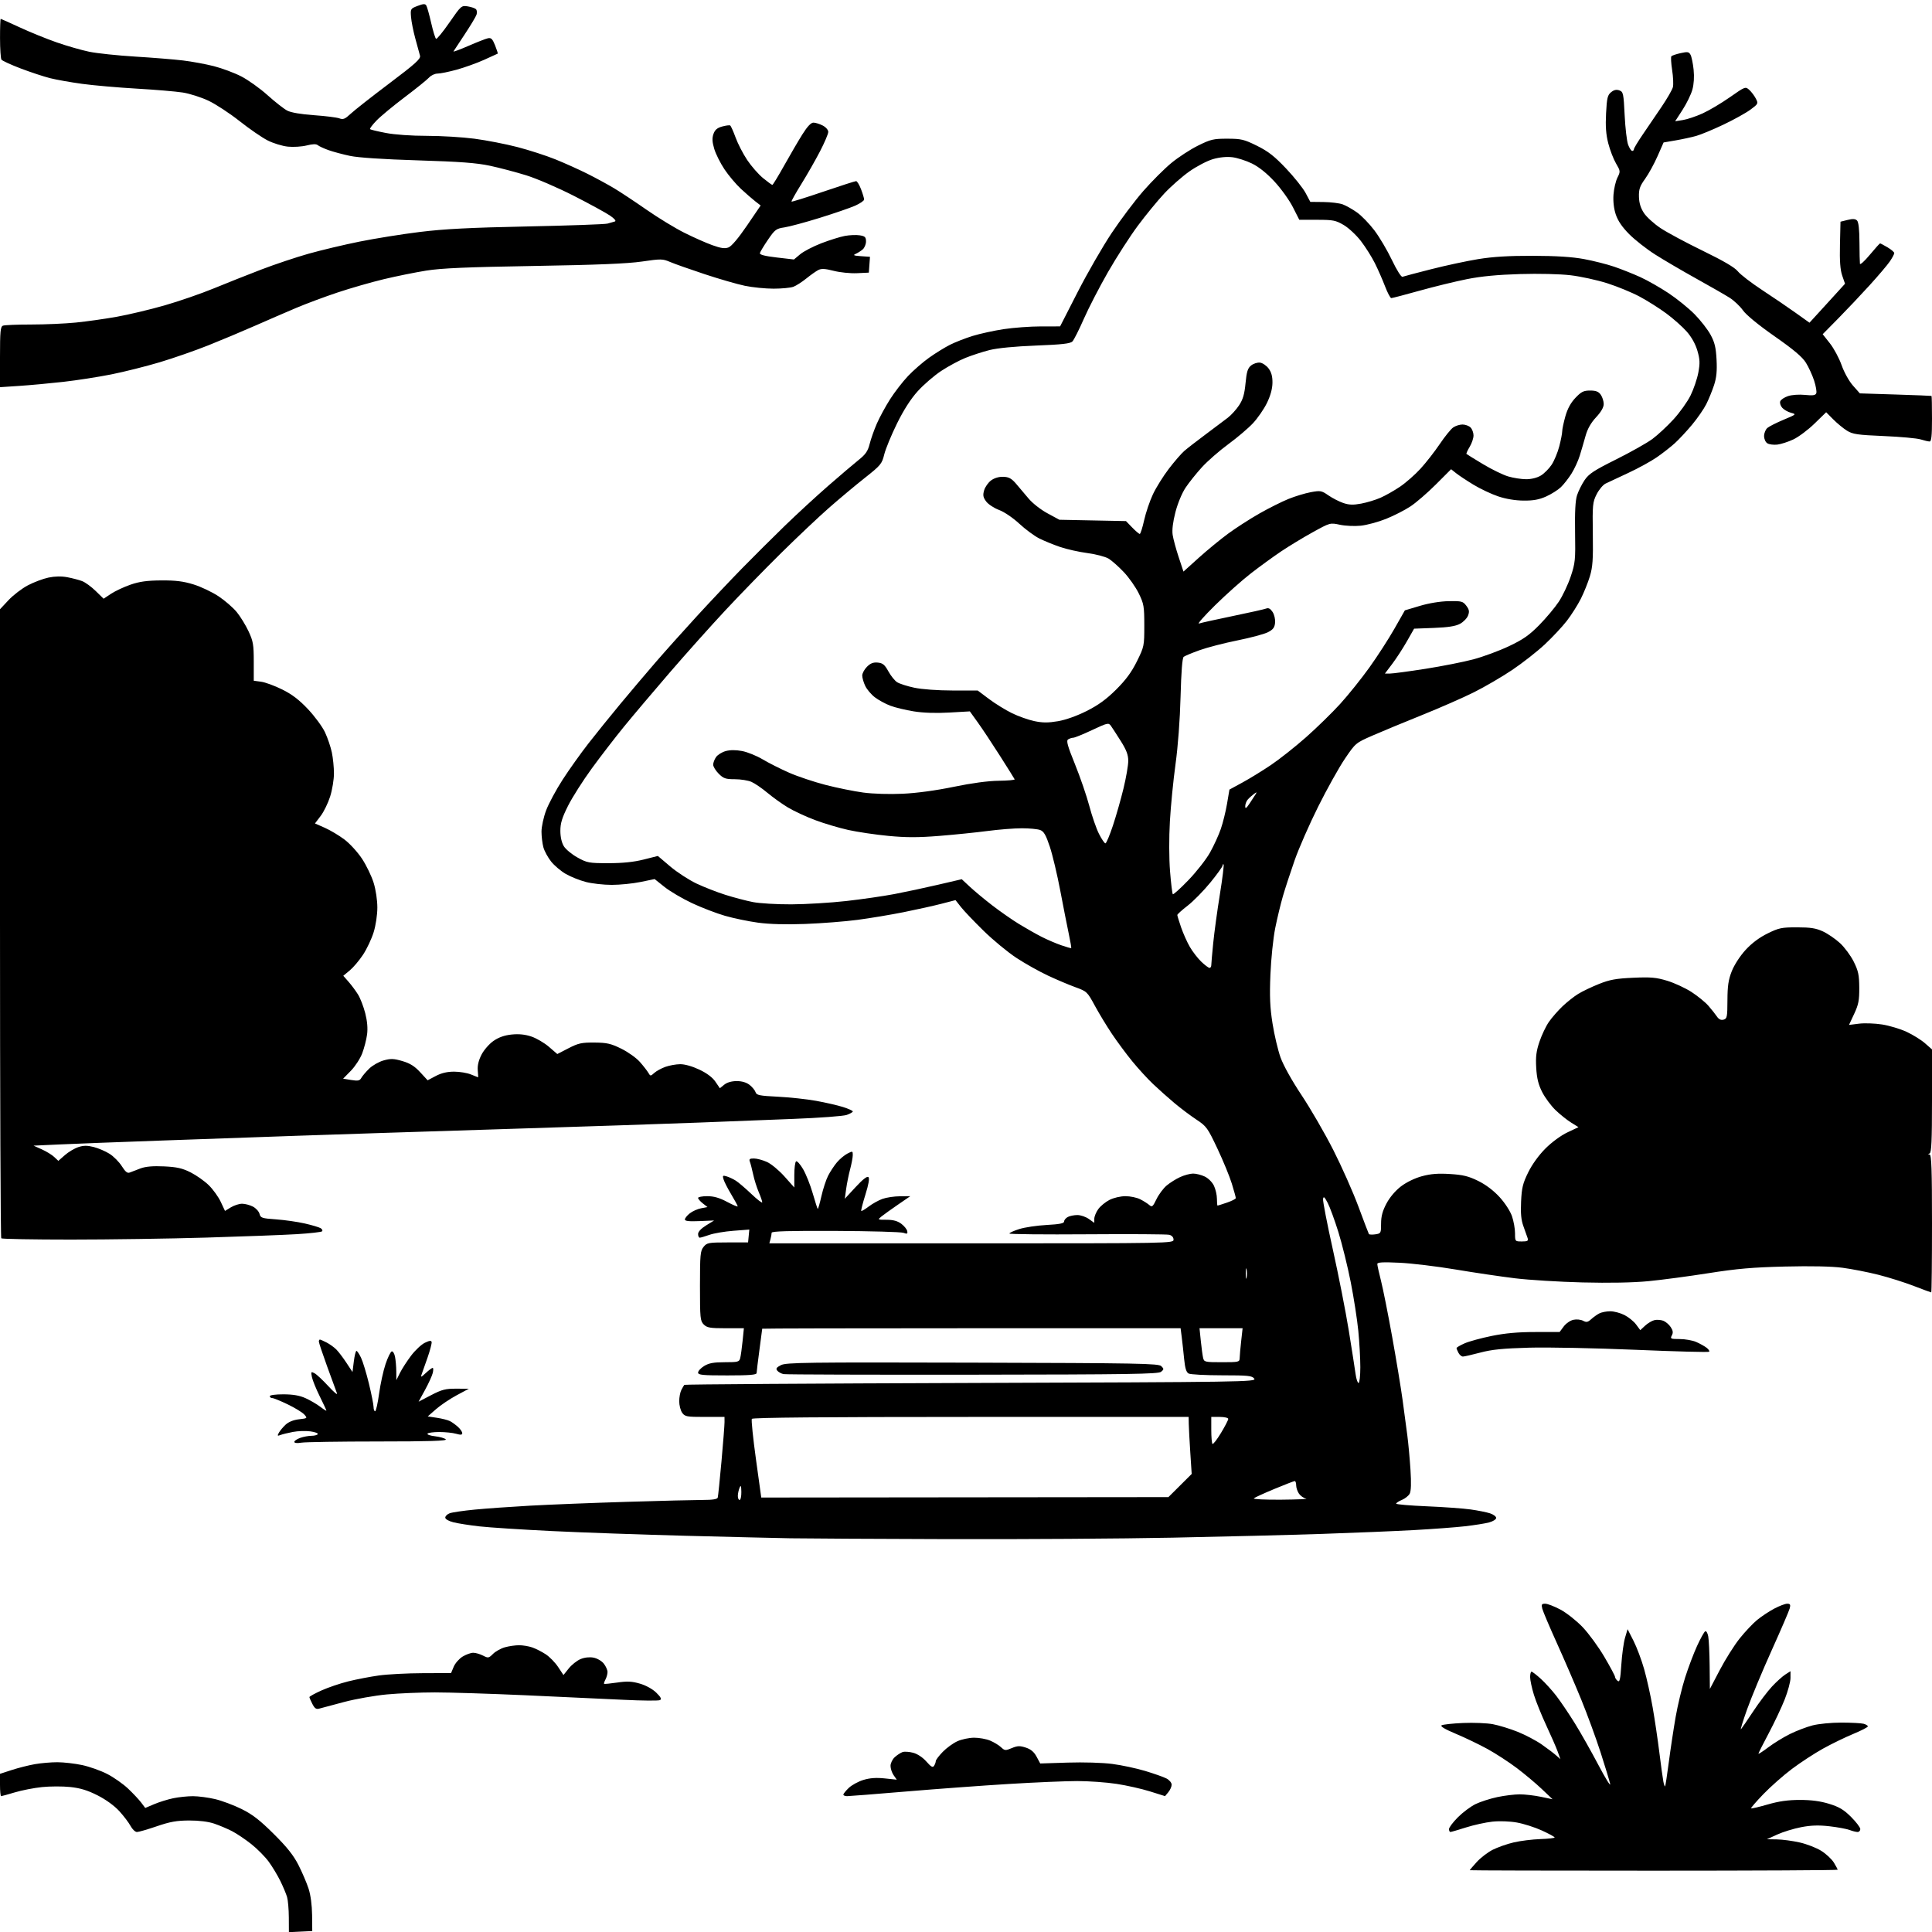 <svg version="1.1" xmlns="http://www.w3.org/2000/svg" xmlns:xlink="http://www.w3.org/1999/xlink" width="1024" height="1024" viewBox="0 0 1024 1024"><path stroke="none" fill="black" fill-rule="evenodd" d="M159.311,1023.796L153.123,1024.092L153.085,1016.296C153.065,1012.008 152.643,1007.124 152.149,1005.442C151.654,1003.76 150.046,999.935 148.575,996.942C147.104,993.949 144.348,989.37 142.452,986.766C140.556,984.163 136.416,979.973 133.252,977.455C130.088,974.938 125.475,971.833 123.0,970.557C120.525,969.28 116.261,967.478 113.524,966.553C110.396,965.495 105.464,964.882 100.242,964.901C93.655,964.926 90.105,965.56 83.099,967.966C78.239,969.635 73.508,971.0 72.585,971.0C71.662,971.0 70.14,969.564 69.203,967.808C68.267,966.053 65.58,962.511 63.233,959.937C60.645,957.098 56.122,953.815 51.733,951.591C46.431,948.903 42.564,947.718 37.247,947.153C33.258,946.729 26.508,946.746 22.247,947.191C17.986,947.637 11.505,948.901 7.845,950C4.184,951.1 0.922,952.0 0.595,952.0C0.268,952.0 -6.394884621840901e-15,949.337 -1.4210854715202004e-14,946.082L-2.842170943040401e-14,940.163L6.25,938.133C9.687,937.016 15.17,935.629 18.434,935.051C21.697,934.473 27.097,934.008 30.434,934.017C33.77,934.027 39.65,934.702 43.5,935.517C47.35,936.332 53.329,938.45 56.787,940.223C60.245,941.996 65.225,945.484 67.855,947.974C70.484,950.463 73.615,953.794 74.811,955.376L76.986,958.252L81.743,956.236C84.359,955.127 88.885,953.72 91.799,953.11C94.714,952.499 99.439,952.007 102.299,952.015C105.16,952.023 110.425,952.719 114.0,953.561C117.575,954.403 123.875,956.759 128.0,958.796C133.776,961.649 137.698,964.684 145.064,972.0C152.107,978.997 155.566,983.344 158.19,988.5C160.15,992.35 162.559,997.975 163.544,1001.0C164.646,1004.389 165.365,1009.762 165.417,1015.0L165.5,1023.5L159.311,1023.796zM876.5,991.5C822.875,991.5 779.0,991.389 779.0,991.253C779.0,991.117 780.659,989.17 782.687,986.925C784.714,984.681 788.535,981.749 791.178,980.41C793.82,979.071 798.857,977.309 802.371,976.494C805.885,975.679 812.184,974.897 816.37,974.756C820.556,974.615 823.985,974.229 823.99,973.898C823.996,973.567 820.962,971.909 817.25,970.213C813.538,968.518 807.575,966.611 804.0,965.976C800.203,965.301 794.797,965.107 791.0,965.51C787.425,965.889 781.125,967.273 777.0,968.586C772.875,969.9 769.163,970.98 768.75,970.987C768.337,970.994 768.0,970.304 768.0,969.452C768.0,968.601 770.138,965.769 772.75,963.16C775.362,960.55 779.577,957.41 782.115,956.183C784.654,954.956 789.829,953.295 793.615,952.493C797.402,951.691 802.75,951.036 805.5,951.038C808.25,951.04 813.287,951.626 816.692,952.339L822.885,953.637L817.192,948.225C814.062,945.248 808.074,940.228 803.886,937.071C799.698,933.913 792.723,929.381 788.386,926.999C784.049,924.617 776.515,920.999 771.645,918.959C765.86,916.535 763.236,914.972 764.078,914.452C764.786,914.014 769.896,913.459 775.433,913.219C780.97,912.979 788.086,913.266 791.247,913.857C794.409,914.448 800.326,916.265 804.397,917.895C808.468,919.525 814.207,922.546 817.15,924.608C820.092,926.67 823.524,929.266 824.776,930.377L827.051,932.397L825.635,928.448C824.855,926.277 822.146,920.061 819.614,914.635C817.081,909.21 814.107,901.85 813.005,898.28C811.902,894.71 811.0,890.487 811.0,888.895C811.0,887.303 811.337,886.007 811.75,886.016C812.163,886.024 814.356,887.712 816.625,889.766C818.894,891.82 822.596,895.89 824.852,898.811C827.108,901.731 831.519,908.256 834.655,913.311C837.791,918.365 843.437,928.35 847.202,935.5C850.968,942.65 853.76,947.15 853.407,945.5C853.054,943.85 850.775,936.332 848.342,928.793C845.909,921.255 841.292,908.655 838.082,900.793C834.873,892.932 829.064,879.469 825.174,870.877C821.284,862.284 817.805,854.071 817.442,852.627C816.879,850.382 817.106,850.0 819.002,850.0C820.222,850.0 823.848,851.401 827.059,853.112C830.271,854.824 835.545,858.987 838.779,862.362C842.013,865.738 847.211,872.843 850.33,878.151C853.448,883.459 856.0,888.241 856.0,888.778C856.0,889.316 856.607,890.259 857.35,890.875C858.461,891.798 858.813,890.272 859.34,882.248C859.692,876.887 860.58,870.475 861.314,868.0L862.649,863.5L865.764,869.602C867.477,872.958 870.019,879.708 871.412,884.602C872.805,889.496 874.849,898.675 875.954,905.0C877.059,911.325 878.659,922.125 879.511,929.0C880.363,935.875 881.315,942.77 881.625,944.322C881.936,945.873 882.344,946.989 882.532,946.801C882.72,946.613 883.607,940.846 884.502,933.986C885.397,927.126 887.018,916.399 888.103,910.15C889.188,903.901 891.457,894.448 893.145,889.144C894.833,883.84 897.683,876.3 899.478,872.389C901.273,868.478 903.2,864.994 903.761,864.648C904.341,864.289 905.049,865.448 905.403,867.333C905.745,869.156 906.079,876.168 906.145,882.914L906.265,895.181L911.551,885.084C914.458,879.531 919.166,872.061 922.013,868.484C924.86,864.906 929.059,860.452 931.344,858.586C933.63,856.719 937.705,854.024 940.399,852.596C943.093,851.168 946.18,850.0 947.257,850.0C948.823,850.0 949.096,850.479 948.618,852.385C948.289,853.697 943.986,863.71 939.056,874.635C934.126,885.561 928.247,899.675 925.99,906.0C923.734,912.325 922.286,917.05 922.773,916.5C923.259,915.95 926.186,911.675 929.277,907.0C932.367,902.325 936.832,896.426 939.198,893.89C941.564,891.355 944.737,888.491 946.25,887.525L949.0,885.77L949.0,889.359C949.0,891.333 947.619,896.447 945.932,900.724C944.244,905.001 940.419,913.097 937.432,918.715C934.444,924.333 932.0,929.185 932.0,929.497C932.0,929.809 934.362,928.282 937.25,926.104C940.138,923.925 945.284,920.762 948.686,919.075C952.088,917.388 957.47,915.331 960.646,914.504C963.861,913.667 970.648,913.006 975.96,913.014C981.207,913.021 986.513,913.299 987.75,913.63C988.987,913.962 990.0,914.589 990.0,915.023C990.0,915.458 986.513,917.257 982.25,919.022C977.987,920.786 970.785,924.29 966.244,926.807C961.703,929.325 954.278,934.175 949.744,937.585C945.21,940.995 938.404,947.001 934.62,950.93C930.837,954.859 927.914,958.247 928.125,958.458C928.336,958.669 932.27,957.753 936.868,956.421C942.886,954.678 947.686,954.0 954.008,954.0C960.076,954.0 964.87,954.643 969.522,956.079C974.825,957.717 977.289,959.193 981.127,963.032C983.807,965.712 986.0,968.601 986.0,969.452C986.0,970.304 985.354,971.0 984.565,971.0C983.776,971.0 981.863,970.518 980.315,969.929C978.767,969.339 973.973,968.455 969.662,967.962C963.921,967.307 959.907,967.435 954.662,968.44C950.723,969.196 945.025,970.944 942.0,972.325L936.5,974.836L941.803,974.918C944.719,974.963 950.183,975.7 953.944,976.556C957.706,977.411 962.858,979.427 965.394,981.035C967.93,982.643 970.902,985.43 971.998,987.229C973.095,989.028 973.994,990.725 973.996,991.0C973.998,991.275 930.125,991.5 876.5,991.5zM448.97,952.0C447.887,952.0 447.0,951.634 447.0,951.187C447.0,950.74 448.289,949.139 449.864,947.63C451.44,946.121 454.927,944.218 457.614,943.402C461.046,942.36 464.404,942.119 468.9,942.592L475.299,943.265L473.65,940.91C472.742,939.615 472.0,937.384 472.0,935.952C472.0,934.519 473.012,932.438 474.25,931.323C475.488,930.209 477.336,929.002 478.357,928.639C479.378,928.277 481.925,928.441 484.016,929.004C486.286,929.615 489.103,931.492 491.008,933.662C493.514,936.516 494.389,936.996 495.084,935.898C495.571,935.129 495.976,934.007 495.985,933.403C495.993,932.8 497.651,930.607 499.669,928.529C501.687,926.451 505.175,923.917 507.419,922.897C509.664,921.878 513.652,921.034 516.282,921.022C518.912,921.01 522.731,921.696 524.768,922.548C526.806,923.399 529.417,924.982 530.57,926.066C532.528,927.905 532.909,927.936 536.281,926.527C539.293,925.269 540.528,925.225 543.697,926.263C546.387,927.144 548.063,928.558 549.422,931.094L551.344,934.68L565.922,934.213C574.274,933.945 584.344,934.245 589.5,934.917C594.45,935.561 602.325,937.241 607.0,938.65C611.675,940.059 616.737,941.851 618.25,942.632C619.763,943.413 621.0,944.89 621.0,945.915C621.0,946.94 620.212,948.725 619.25,949.883L617.5,951.987L609.5,949.475C605.1,948.093 597.115,946.296 591.757,945.481C586.398,944.667 577.034,944.0 570.949,944.0C564.864,944.0 548.549,944.692 534.693,945.537C520.837,946.382 496.324,948.182 480.22,949.537C464.116,950.892 450.054,952.0 448.97,952.0zM169.326,905.57C167.603,906.064 166.824,905.561 165.576,903.146C164.709,901.471 164.0,899.824 164.0,899.487C164.0,899.15 166.854,897.58 170.342,895.999C173.831,894.417 180.243,892.24 184.592,891.16C188.942,890.08 196.246,888.673 200.824,888.033C205.402,887.393 215.881,886.846 224.109,886.818L239.07,886.767L240.475,883.406C241.248,881.557 243.369,879.136 245.19,878.026C247.01,876.916 249.535,876.006 250.8,876.004C252.064,876.002 254.406,876.676 256.003,877.501C258.741,878.917 259.044,878.865 261.325,876.584C262.656,875.253 265.49,873.68 267.622,873.088C269.755,872.496 273.12,872.009 275.101,872.006C277.081,872.003 280.231,872.527 282.101,873.17C283.97,873.814 287.183,875.445 289.239,876.796C291.295,878.146 294.254,881.178 295.813,883.532L298.649,887.813L301.45,884.303C302.99,882.373 305.793,880.149 307.678,879.361C309.809,878.471 312.416,878.175 314.57,878.579C316.516,878.944 318.904,880.334 320.018,881.749C321.108,883.136 322.0,885.139 322.0,886.201C322,887.263 321.514,889.04 320.919,890.151C320.324,891.262 319.987,892.303 320.169,892.465C320.351,892.627 323.497,892.319 327.159,891.782C332.456,891.005 334.917,891.125 339.18,892.364C342.367,893.29 345.875,895.226 347.83,897.138C350.256,899.51 350.775,900.546 349.808,901.088C349.086,901.491 340.397,901.42 330.498,900.929C320.599,900.438 297.2,899.354 278.5,898.52C259.8,897.687 238.2,897.005 230.5,897.006C222.8,897.006 211.329,897.491 205.008,898.083C198.687,898.675 188.562,900.462 182.508,902.053C176.454,903.644 170.522,905.227 169.326,905.57zM502.5,815.77C464.0,815.656 426.425,815.456 419.0,815.325C411.575,815.194 386.6,814.596 363.5,813.997C340.4,813.397 308.45,812.271 292.5,811.493C276.55,810.715 259.259,809.598 254.076,809.01C248.892,808.422 242.705,807.451 240.326,806.852C237.792,806.214 236,805.18 236,804.357C236,803.583 237.049,802.552 238.332,802.064C239.615,801.576 245.577,800.702 251.582,800.121C257.587,799.539 270.825,798.6 281.0,798.033C291.175,797.467 314.289,796.552 332.364,796.001C350.439,795.451 368.565,795.0 372.645,795.0C377.721,795.0 380.176,794.605 380.422,793.75C380.619,793.062 381.512,784.4 382.405,774.5C383.299,764.6 384.023,755.263 384.015,753.75L384.0,751.0L373.557,751.0C363.899,751.0 362.996,750.833 361.557,748.777C360.701,747.555 360.0,744.826 360.0,742.712C360.0,740.598 360.511,737.886 361.135,736.684C361.76,735.483 362.472,734.275 362.719,734.0C362.965,733.725 431.323,733.275 514.626,733.0C659.421,732.522 666.029,732.422 664.789,730.726C663.642,729.157 661.655,728.951 647.615,728.941C638.883,728.935 630.961,728.514 630.011,728.006C628.757,727.335 628.102,725.225 627.616,720.291C627.248,716.556 626.676,711.362 626.345,708.75L625.742,704.0L514.871,704.0C453.892,704.0 403.996,704.112 403.992,704.25C403.987,704.388 403.321,709.45 402.511,715.5C401.702,721.55 401.03,727.062 401.02,727.75C401.005,728.695 397.223,729.0 385.5,729.0C372.322,729.0 370.0,728.773 370.0,727.485C370.0,726.652 371.462,725.079 373.25,723.989C375.739,722.471 378.289,722.007 384.142,722.004C391.232,722 391.824,721.838 392.343,719.75C392.651,718.513 393.212,714.462 393.589,710.75L394.276,704.0L384.638,704.0C376.333,704.0 374.723,703.723 373.0,702.0C371.145,700.145 371.0,698.667 371.0,681.611C371.0,665.023 371.186,662.991 372.903,660.871C374.689,658.666 375.48,658.52 385.653,658.51L396.5,658.5L396.825,655.097L397.15,651.693L388.714,652.342C384.075,652.698 378.36,653.667 376.014,654.495C373.668,655.323 371.355,656.0 370.874,656.0C370.393,656.0 370.0,655.126 370.0,654.057C370.0,652.848 371.606,651.124 374.25,649.496L378.5,646.879L370.75,647.209C365.216,647.444 363.0,647.197 363.0,646.342C363.0,645.684 364.171,644.224 365.601,643.099C367.032,641.973 369.73,640.766 371.596,640.416L374.989,639.779L372.495,637.817C371.123,636.738 370.0,635.438 370.0,634.927C370.0,634.417 372.187,634.0 374.859,634.0C378.346,634.0 381.312,634.85 385.359,637.01C388.462,638.666 391.0,639.737 391.0,639.391C391.0,639.045 389.478,636.228 387.617,633.131C385.756,630.034 383.912,626.443 383.518,625.151C382.876,623.044 383.044,622.875 385.151,623.505C386.443,623.892 388.625,624.917 390.0,625.783C391.375,626.649 395.087,629.82 398.25,632.831C401.413,635.841 404.0,637.823 404.0,637.235C404.0,636.647 403.159,634.203 402.13,631.804C401.102,629.405 399.781,625.204 399.194,622.469C398.607,619.733 397.826,616.709 397.457,615.748C396.914,614.333 397.33,614.004 399.643,614.022C401.214,614.034 404.32,614.871 406.544,615.881C408.769,616.891 412.931,620.346 415.794,623.559L421.0,629.399L421.0,622.759C421.0,619.106 421.425,615.856 421.944,615.535C422.463,615.214 424.129,617.071 425.647,619.661C427.166,622.252 429.451,627.973 430.726,632.374C432,636.776 433.205,640.538 433.403,640.736C433.6,640.933 434.475,637.935 435.347,634.073C436.219,630.212 437.826,625.3 438.919,623.159C440.011,621.019 442.105,617.841 443.571,616.098C445.038,614.354 447.535,612.258 449.119,611.438C451.887,610.007 452,610.038 451.988,612.224C451.982,613.476 451.35,616.851 450.586,619.724C449.821,622.597 448.872,627.293 448.478,630.16L447.761,635.372L453.533,629.138C457.332,625.034 459.642,623.242 460.292,623.892C460.942,624.542 460.395,627.707 458.69,633.156C457.265,637.709 456.273,641.606 456.484,641.818C456.696,642.029 458.472,640.979 460.432,639.484C462.392,637.989 465.684,636.163 467.748,635.427C469.812,634.69 473.97,634.068 476.989,634.044L482.479,634.0L475.989,638.451C472.42,640.899 468.494,643.712 467.264,644.701C465.038,646.492 465.05,646.5 469.949,646.506C473.38,646.51 475.721,647.147 477.684,648.612C479.233,649.767 480.658,651.516 480.851,652.499C481.143,653.988 480.809,654.142 478.851,653.424C477.558,652.95 461.312,652.495 442.75,652.411C418.421,652.302 408.996,652.572 408.986,653.38C408.979,653.996 408.701,655.513 408.37,656.75L407.767,659.0L514.883,659.0C620.99,659.0 622.0,658.981 622.0,657.019C622.0,655.792 621.134,654.821 619.722,654.466C618.469,654.152 598.894,654.031 576.222,654.197C553.549,654.364 534.999,654.18 534.999,653.789C535,653.398 537.362,652.33 540.25,651.417C543.138,650.504 549.663,649.533 554.75,649.259C561.587,648.891 564.0,648.41 564.0,647.416C564.0,646.676 564.87,645.605 565.934,645.035C566.998,644.466 569.291,644.0 571.03,644.0C572.769,644.0 575.498,644.931 577.096,646.068L580.0,648.136L580.0,645.972C580.0,644.782 580.938,642.492 582.084,640.882C583.231,639.272 585.913,637.065 588.044,635.977C590.239,634.858 593.911,634.0 596.51,634.0C599.034,634.0 602.539,634.729 604.3,635.621C606.06,636.512 608.236,637.885 609.136,638.672C610.601,639.954 611.001,639.63 612.964,635.575C614.169,633.084 616.583,629.842 618.328,628.369C620.073,626.896 623.3,624.87 625.5,623.867C627.7,622.864 630.782,622.034 632.349,622.022C633.916,622.01 636.693,622.71 638.522,623.577C640.416,624.476 642.524,626.584 643.423,628.478C644.29,630.307 645,633.422 645.0,635.401C645.0,637.381 645.145,639.0 645.322,639.0C645.499,639.0 647.749,638.283 650.322,637.406C652.895,636.529 655.0,635.452 655.0,635.011C655,634.571 654.053,631.126 652.895,627.355C651.737,623.585 648.308,615.24 645.274,608.811C640.073,597.79 639.437,596.911 634.129,593.412C631.033,591.37 625.8,587.436 622.5,584.668C619.2,581.901 614.098,577.356 611.163,574.568C608.228,571.781 603.254,566.35 600.11,562.5C596.966,558.65 592.129,552.125 589.361,548.0C586.593,543.875 582.499,537.125 580.265,533.0C576.291,525.665 576.064,525.45 569.94,523.222C566.495,521.97 559.929,519.189 555.349,517.042C550.768,514.896 543.303,510.703 538.76,507.726C534.217,504.749 526.401,498.305 521.391,493.406C516.381,488.508 510.968,482.832 509.363,480.792L506.446,477.085L498.973,479.02C494.863,480.084 485.875,482.081 479.0,483.459C472.125,484.836 461.1,486.675 454.5,487.546C447.9,488.417 435.432,489.392 426.793,489.713C416.505,490.095 407.879,489.86 401.793,489.034C396.682,488.34 388.779,486.698 384.232,485.385C379.684,484.072 371.809,481.046 366.732,478.659C361.654,476.273 355.13,472.431 352.233,470.123L346.965,465.926L339.525,467.463C335.433,468.308 328.56,469.0 324.252,469.0C319.945,469 313.751,468.305 310.49,467.455C307.228,466.606 302.447,464.691 299.865,463.201C297.284,461.71 293.789,458.751 292.099,456.625C290.41,454.499 288.574,451.126 288.019,449.13C287.465,447.133 287.009,443.373 287.006,440.773C287.003,438.173 288.109,433.1 289.464,429.499C290.82,425.898 294.757,418.578 298.214,413.232C301.671,407.887 307.835,399.235 311.911,394.006C315.988,388.778 323.622,379.325 328.877,373.0C334.131,366.675 342.496,356.798 347.465,351.052C352.434,345.305 362.302,334.28 369.392,326.552C376.483,318.823 387.283,307.394 393.392,301.153C399.502,294.912 409.676,284.787 416.001,278.653C422.327,272.519 432.677,262.989 439.001,257.476C445.326,251.962 452.58,245.792 455.122,243.764C458.799,240.83 459.988,239.098 460.939,235.288C461.597,232.655 463.313,227.8 464.754,224.5C466.195,221.2 469.341,215.408 471.745,211.628C474.15,207.849 478.427,202.314 481.25,199.33C484.072,196.345 489.108,191.961 492.441,189.588C495.773,187.215 500.75,184.138 503.5,182.75C506.25,181.363 511.65,179.252 515.5,178.06C519.35,176.868 526.775,175.245 532.0,174.452C537.225,173.66 546.084,173.009 551.686,173.006L561.872,173.0L571.207,154.75C576.341,144.713 584.445,130.65 589.215,123.5C593.986,116.35 601.53,106.334 605.981,101.242C610.432,96.15 617.094,89.486 620.787,86.433C624.479,83.38 630.853,79.221 634.951,77.191C641.708,73.844 643.16,73.501 650.53,73.513C657.888,73.525 659.374,73.881 666.221,77.265C672.165,80.203 675.471,82.784 681.657,89.319C685.986,93.892 690.646,99.742 692.012,102.317L694.497,107.0L701.498,107.076C705.349,107.118 709.933,107.68 711.684,108.326C713.435,108.972 716.827,110.886 719.221,112.579C721.615,114.273 725.763,118.548 728.439,122.079C731.114,125.611 735.304,132.694 737.749,137.82C740.296,143.16 742.686,146.953 743.347,146.702C743.981,146.461 750.8,144.658 758.5,142.697C766.2,140.735 777.45,138.322 783.5,137.335C791.3,136.061 799.737,135.552 812.5,135.586C824.938,135.618 833.305,136.153 839.577,137.317C844.569,138.243 851.769,140.066 855.577,141.366C859.385,142.667 865.6,145.142 869.389,146.866C873.178,148.59 879.928,152.43 884.389,155.398C888.85,158.367 895.06,163.397 898.188,166.577C901.317,169.756 905.116,174.634 906.63,177.416C908.817,181.435 909.471,184.151 909.811,190.621C910.126,196.629 909.777,200.174 908.481,204.133C907.514,207.085 905.672,211.601 904.386,214.169C903.1,216.737 899.717,221.639 896.869,225.062C894.02,228.486 889.899,232.909 887.712,234.893C885.525,236.877 881.208,240.248 878.118,242.385C875.028,244.521 868.225,248.251 863.0,250.673C857.775,253.096 852.375,255.627 851.0,256.298C849.625,256.969 847.485,259.528 846.244,261.984C844.137,266.153 844.004,267.545 844.231,282.974C844.431,296.589 844.153,300.557 842.654,305.5C841.653,308.8 839.49,314.162 837.848,317.416C836.206,320.669 832.896,325.886 830.494,329.008C828.091,332.131 822.794,337.794 818.724,341.593C814.653,345.392 806.863,351.49 801.411,355.144C795.96,358.799 786.854,364.107 781.176,366.941C775.498,369.774 763.123,375.203 753.676,379.005C744.229,382.807 732.45,387.687 727.5,389.85C718.556,393.758 718.465,393.835 712.83,402.141C709.712,406.739 703.343,418.15 698.676,427.5C694.009,436.85 688.383,449.675 686.174,456.0C683.965,462.325 681.187,470.818 680,474.873C678.813,478.929 676.968,486.579 675.901,491.873C674.828,497.195 673.686,508.207 673.347,516.5C672.869,528.197 673.114,533.911 674.46,542.447C675.409,548.468 677.319,556.568 678.704,560.447C680.21,564.662 684.706,572.731 689.879,580.5C694.639,587.65 702.193,600.7 706.665,609.5C711.136,618.3 717.127,631.789 719.978,639.475C722.828,647.161 725.329,653.724 725.536,654.058C725.743,654.393 727.282,654.465 728.956,654.22C731.905,653.787 732.0,653.608 732.0,648.525C732.0,644.677 732.762,641.839 734.856,637.888C736.604,634.59 739.585,631.069 742.543,628.81C745.435,626.602 749.9,624.437 753.665,623.418C758.312,622.16 762.198,621.855 768.54,622.251C775.447,622.682 778.366,623.398 783.484,625.917C787.529,627.909 791.653,631.028 794.816,634.489C797.672,637.614 800.471,641.935 801.394,644.643C802.277,647.235 803,651.301 803.0,653.678C803.0,657.977 803.019,658.0 806.617,658.0C809.604,658.0 810.138,657.696 809.683,656.25C809.38,655.288 808.384,652.475 807.47,650.0C806.241,646.675 805.911,643.247 806.205,636.873C806.543,629.57 807.123,627.191 809.982,621.373C812.043,617.178 815.6,612.256 819.108,608.741C822.451,605.393 827.321,601.818 830.742,600.2L836.626,597.417L832.68,594.958C830.51,593.606 826.801,590.635 824.438,588.356C822.074,586.076 818.911,581.801 817.407,578.856C815.372,574.87 814.56,571.582 814.231,566.0C813.884,560.092 814.251,557.138 815.962,552.083C817.156,548.554 819.413,543.829 820.977,541.583C822.541,539.337 825.773,535.639 828.16,533.365C830.547,531.091 834.3,528.124 836.5,526.773C838.7,525.422 843.65,523.058 847.5,521.52C853.217,519.237 856.54,518.633 865.629,518.228C875.029,517.809 877.832,518.058 883.671,519.831C887.472,520.986 893.264,523.667 896.542,525.788C899.819,527.91 903.85,531.199 905.5,533.097C907.15,534.994 909.175,537.547 910.0,538.769C911.024,540.285 912.141,540.815 913.522,540.438C915.371,539.933 915.547,539.057 915.579,530.193C915.607,522.542 916.091,519.289 917.878,514.753C919.191,511.419 922.243,506.707 925.149,503.527C928.426,499.942 932.455,496.917 936.807,494.774C942.835,491.807 944.303,491.5 952.479,491.505C959.597,491.509 962.486,491.965 966.176,493.666C968.747,494.852 972.828,497.644 975.244,499.87C977.659,502.097 980.933,506.525 982.518,509.71C984.949,514.594 985.408,516.751 985.45,523.5C985.492,530.201 985.054,532.452 982.753,537.365L980.005,543.23L985.317,542.566C988.239,542.201 993.75,542.393 997.565,542.994C1001.379,543.594 1007.221,545.35 1010.547,546.895C1013.873,548.441 1018.261,551.168 1020.297,552.956L1024,556.207L1024,583.52C1024,604.435 1023.707,610.951 1022.75,611.338C1021.75,611.741 1021.75,611.858 1022.75,611.921C1023.726,611.983 1024.0,620.009 1024.0,648.5C1024.0,668.575 1023.82,685.0 1023.6,685.0C1023.381,685.0 1019.214,683.46 1014.341,681.579C1009.469,679.697 1000.986,677.023 995.491,675.637C989.996,674.251 981.482,672.588 976.572,671.941C970.832,671.185 959.938,670.953 946.072,671.291C928.902,671.711 920.623,672.43 905.5,674.818C895.05,676.468 880.751,678.371 873.724,679.046C865.522,679.834 852.991,680.074 838.724,679.717C826.501,679.411 810.425,678.423 803.0,677.521C795.575,676.62 781.4,674.522 771.5,672.859C761.6,671.195 748.212,669.585 741.75,669.28C732.864,668.861 730.0,669.023 730.0,669.946C730.0,670.617 730.88,674.617 731.955,678.833C733.03,683.05 735.691,696.4 737.868,708.5C740.046,720.6 742.534,735.675 743.398,742.0C744.261,748.325 745.404,756.875 745.938,761.0C746.471,765.125 747.214,773.253 747.589,779.063C748.042,786.081 747.902,790.314 747.173,791.676C746.57,792.803 744.709,794.292 743.038,794.984C741.367,795.676 740.0,796.568 740.0,796.966C740.0,797.364 747.312,797.996 756.25,798.37C765.188,798.745 775.65,799.498 779.5,800.044C783.35,800.59 787.962,801.514 789.75,802.096C791.538,802.679 793.0,803.778 793.0,804.539C793,805.3 791.312,806.372 789.25,806.921C787.188,807.47 781.45,808.383 776.5,808.95C771.55,809.516 759.4,810.427 749.5,810.973C739.6,811.519 717.775,812.426 701.0,812.989C684.225,813.551 648.45,814.454 621.5,814.994C594.55,815.534 541.0,815.883 502.5,815.77zM392.0,795.0C392.55,795.0 392.968,793.087 392.93,790.75C392.875,787.458 392.666,786.951 392.0,788.5C391.527,789.6 391.109,791.513 391.07,792.75C391.032,793.987 391.45,795.0 392.0,795.0zM679.05,794.864C687.548,794.789 693.491,794.533 692.259,794.295C691.026,794.058 689.339,792.894 688.509,791.709C687.679,790.524 687.0,788.53 687.0,787.277C687.0,786.025 686.663,784.999 686.25,784.998C685.837,784.997 681.0,786.866 675.5,789.152C670.0,791.438 665.072,793.689 664.55,794.154C664.028,794.619 670.553,794.939 679.05,794.864zM511.381,793.613L619.282,793.5L625.451,787.363L631.62,781.226L630.88,769.863C630.473,763.613 630.108,756.812 630.07,754.75L630.0,751.0L514.559,751.0C436.827,751.0 398.911,751.335 398.485,752.025C398.136,752.588 399.118,762.201 400.666,773.387L403.481,793.725L511.381,793.613zM647.133,759.521C649.26,755.995 651.0,752.635 651.0,752.055C651.0,751.471 648.989,751.0 646.5,751.0L642.0,751.0L642.0,757.833C642.0,761.592 642.285,764.952 642.633,765.3C642.981,765.648 645.006,763.047 647.133,759.521zM159.75,764.642C157.437,765.024 156.0,764.866 156.0,764.229C156.0,763.661 157.417,762.702 159.149,762.098C160.881,761.494 163.555,761.0 165.09,761.0C166.626,761.0 168.123,760.61 168.418,760.133C168.713,759.656 166.949,758.991 164.498,758.655C162.047,758.319 157.895,758.453 155.271,758.953C152.647,759.453 149.66,760.186 148.634,760.582C147.041,761.198 146.917,761.025 147.792,759.402C148.355,758.356 149.955,756.435 151.346,755.134C152.954,753.631 155.551,752.58 158.472,752.25C162.988,751.741 163.037,751.697 161.284,749.726C160.303,748.623 156.363,746.209 152.528,744.36C148.694,742.512 144.981,741.0 144.278,741.0C143.575,741.0 143.0,740.55 143.0,740.0C143.0,739.423 146.069,739.009 150.25,739.022C155.36,739.037 158.82,739.643 161.972,741.072C164.431,742.188 167.918,744.226 169.722,745.601C171.525,746.977 173.0,747.903 173.0,747.661C173.0,747.418 171.41,744.003 169.467,740.071C167.524,736.14 165.658,731.539 165.319,729.847C164.751,727.005 164.857,726.853 166.719,727.849C167.827,728.442 171.126,731.531 174.051,734.714C176.976,737.896 179.027,739.6 178.61,738.5C178.192,737.4 175.859,731.019 173.425,724.32C170.991,717.621 169.0,711.658 169.0,711.07C169.0,710.481 169.247,710.0 169.55,710.0C169.852,710.0 171.451,710.699 173.103,711.553C174.755,712.407 177.058,714.058 178.222,715.222C179.385,716.385 181.798,719.556 183.584,722.267L186.831,727.198L187.531,721.599C187.916,718.52 188.545,716.0 188.93,716.0C189.315,716.0 190.41,717.636 191.363,719.635C192.316,721.634 194.199,727.821 195.547,733.385C196.895,738.948 197.998,744.513 197.999,745.75C197.999,746.987 198.37,748.0 198.822,748.0C199.274,748.0 200.221,743.796 200.927,738.659C201.632,733.521 203.175,726.461 204.355,722.97C205.535,719.479 207.003,716.465 207.617,716.273C208.232,716.08 209.019,717.346 209.367,719.086C209.715,720.826 210.018,724.331 210.04,726.875L210.08,731.5L212.013,727.626C213.077,725.495 215.715,721.41 217.876,718.548C220.037,715.686 223.311,712.61 225.152,711.713C227.609,710.517 228.573,710.404 228.775,711.292C228.927,711.957 227.961,715.651 226.63,719.501C225.299,723.35 223.869,727.4 223.451,728.5C222.828,730.14 223.224,730.005 225.65,727.75C227.278,726.237 228.931,725.0 229.324,725.0C229.717,725.0 229.731,726.237 229.355,727.75C228.979,729.263 227.138,733.296 225.264,736.713L221.857,742.926L228.501,739.463C234.177,736.505 236.118,736.004 241.823,736.029L248.5,736.058L242.0,739.546C238.425,741.464 233.523,744.765 231.106,746.881L226.712,750.73L231.606,751.464C234.298,751.867 237.4,752.659 238.5,753.224C239.6,753.788 241.512,755.172 242.75,756.299C243.988,757.426 245.0,758.914 245.0,759.605C245.0,760.545 244.187,760.627 241.757,759.93C239.973,759.419 235.949,759.0 232.816,759.0C229.682,759.0 226.875,759.392 226.579,759.872C226.283,760.352 228.095,760.976 230.607,761.259C233.119,761.542 235.675,762.275 236.287,762.887C237.104,763.704 227.585,764.003 200.45,764.011C180.127,764.017 161.812,764.301 159.75,764.642zM720.061,733.0C720.578,733.0 721.0,729.253 721.0,724.674C721.0,720.094 720.521,711.432 719.935,705.424C719.349,699.416 717.536,687.75 715.905,679.5C714.274,671.25 711.33,659.325 709.363,653.0C707.395,646.675 704.835,639.7 703.674,637.5C701.996,634.319 701.499,633.909 701.248,635.5C701.074,636.6 703.41,648.652 706.439,662.282C709.467,675.911 713.271,695.261 714.892,705.282C716.514,715.302 718.129,725.638 718.481,728.25C718.834,730.862 719.545,733.0 720.061,733.0zM515.597,728.618C461.644,728.683 416.52,728.544 415.323,728.308C414.125,728.073 412.631,727.26 412.002,726.502C411.094,725.409 411.488,724.799 413.907,723.548C416.633,722.138 427.39,721.999 515.443,722.236C603.797,722.473 614.092,722.663 615.515,724.086C616.962,725.534 616.952,725.795 615.397,727.086C613.956,728.282 598.55,728.518 515.597,728.618zM647.608,722.0C656.666,722.0 657.002,721.92 657.051,719.75C657.08,718.513 657.44,714.462 657.853,710.75L658.604,704.0L647.185,704.0L635.767,704.0L636.459,710.75C636.84,714.462 637.391,718.513 637.684,719.75C638.19,721.886 638.693,722.0 647.608,722.0zM775.375,719.0C774.658,719.0 773.605,718.13 773.035,717.066C772.466,716.002 772.0,714.852 772.0,714.51C772.0,714.167 773.913,713.043 776.25,712.011C778.587,710.979 785.071,709.204 790.657,708.067C797.821,706.609 804.617,706.0 813.719,706.0L826.624,706.0L828.778,703.087C829.962,701.485 832.27,699.88 833.907,699.52C835.566,699.156 837.835,699.377 839.036,700.019C840.811,700.969 841.567,700.827 843.344,699.211C844.53,698.132 846.483,696.744 847.684,696.125C848.886,695.506 851.491,695.0 853.474,695.0C855.457,695.0 858.851,695.904 861.016,697.008C863.181,698.113 865.949,700.364 867.167,702.012L869.382,705.008L871.941,702.64C873.348,701.337 875.561,700.015 876.857,699.701C878.154,699.388 880.268,699.532 881.555,700.021C882.842,700.51 884.626,702.026 885.519,703.388C886.731,705.238 886.881,706.354 886.112,707.79C885.158,709.574 885.462,709.715 890.291,709.726C893.156,709.732 897.075,710.423 899.0,711.262C900.925,712.1 903.399,713.473 904.498,714.312C905.598,715.15 906.224,716.11 905.89,716.444C905.556,716.778 888.006,716.318 866.891,715.421C845.776,714.525 820.4,714.017 810.5,714.294C796.607,714.682 790.695,715.276 784.59,716.898C780.24,718.054 776.093,719.0 775.375,719.0zM660.706,677.25C660.944,676.013 660.944,673.987 660.706,672.75C660.467,671.513 660.272,672.525 660.272,675.0C660.272,677.475 660.467,678.487 660.706,677.25zM37.612,657.0C17.659,657.0 1.033,656.7 0.667,656.333C0.3,655.967 -4.56856774633252e-15,580.797 -9.880984919163893e-15,489.29L-1.9539925233402755e-14,322.914L4.513,318.09C6.995,315.436 11.608,311.904 14.763,310.241C17.918,308.578 22.845,306.727 25.712,306.127C29.109,305.417 32.591,305.354 35.712,305.947C38.345,306.447 41.85,307.365 43.5,307.986C45.15,308.608 48.392,310.963 50.704,313.221L54.908,317.326L58.878,314.7C61.061,313.255 65.694,311.088 69.174,309.885C73.958,308.231 77.938,307.682 85.5,307.632C93.133,307.582 97.186,308.089 102.62,309.773C106.536,310.986 112.499,313.821 115.872,316.073C119.244,318.325 123.566,322.074 125.475,324.404C127.384,326.734 130.195,331.308 131.723,334.57C134.187,339.832 134.5,341.643 134.5,350.652L134.5,360.804L138.408,361.328C140.557,361.616 145.561,363.456 149.528,365.416C154.763,368.004 158.521,370.869 163.242,375.873C166.818,379.665 170.875,385.181 172.258,388.133C173.64,391.085 175.272,395.885 175.885,398.799C176.498,401.714 177,406.729 177.0,409.944C177,413.159 176.097,418.649 174.992,422.145C173.888,425.64 171.623,430.288 169.959,432.472L166.934,436.444L172.17,438.755C175.049,440.026 179.738,442.827 182.59,444.98C185.441,447.133 189.636,451.731 191.911,455.197C194.185,458.664 196.936,464.36 198.023,467.855C199.174,471.555 200,477.047 200,481C200,484.943 199.173,490.454 198.028,494.145C196.943,497.64 194.425,502.975 192.432,506.0C190.439,509.025 187.267,512.779 185.381,514.342L181.954,517.184L184.774,520.396C186.325,522.162 188.576,525.195 189.775,527.136C190.974,529.076 192.687,533.521 193.582,537.014C194.661,541.226 194.989,545.029 194.554,548.305C194.193,551.022 193.033,555.524 191.975,558.309C190.916,561.094 188.207,565.251 185.954,567.547L181.857,571.722L186.178,572.418C189.756,572.995 190.672,572.805 191.5,571.316C192.05,570.326 193.92,568.12 195.655,566.415C197.391,564.709 200.832,562.747 203.302,562.055C207.091,560.995 208.647,561.046 213.258,562.387C217.301,563.562 219.754,565.094 222.688,568.278L226.654,572.58L230.984,570.29C233.945,568.724 237.015,568.0 240.689,568.0C243.646,568.0 247.68,568.675 249.654,569.5C251.629,570.325 253.314,571.0 253.399,571.0C253.483,571.0 253.405,569.312 253.223,567.25C253.005,564.773 253.676,561.977 255.197,559.013C256.476,556.521 259.303,553.275 261.555,551.711C264.323,549.789 267.372,548.714 271.168,548.322C274.983,547.928 278.259,548.259 281.613,549.375C284.301,550.27 288.497,552.726 290.939,554.832L295.377,558.661L301.335,555.588C306.54,552.904 308.276,552.523 315.065,552.58C321.704,552.635 323.78,553.109 329.311,555.832C332.871,557.585 337.296,560.738 339.142,562.839C340.989,564.94 343.005,567.523 343.623,568.579C344.715,570.448 344.801,570.45 346.807,568.655C347.94,567.64 350.585,566.197 352.684,565.449C354.783,564.7 358.3,564.068 360.5,564.045C362.918,564.019 366.934,565.153 370.654,566.913C374.652,568.804 377.638,571.045 379.175,573.307L381.542,576.79L383.882,574.895C385.359,573.699 387.79,573.0 390.476,573.0C393.234,573.0 395.636,573.712 397.306,575.026C398.723,576.14 400.144,577.878 400.464,578.888C400.969,580.478 402.545,580.797 412.273,581.279C418.448,581.584 427.55,582.564 432.5,583.456C437.45,584.348 443.863,585.817 446.75,586.721C449.637,587.625 452.0,588.689 452.0,589.085C452,589.481 450.538,590.317 448.75,590.943C446.963,591.57 434.25,592.513 420.5,593.039C406.75,593.565 384.025,594.45 370.0,595.005C355.975,595.56 309.175,597.12 266.0,598.471C222.825,599.822 173.775,601.408 157.0,601.997C140.225,602.585 108.05,603.72 85.5,604.519C62.95,605.319 38.486,606.253 31.135,606.595L17.769,607.217L22.135,609.171C24.536,610.245 27.495,612.058 28.711,613.2L30.922,615.276L34.375,612.244C36.275,610.576 39.474,608.669 41.485,608.005C44.265,607.088 46.22,607.07 49.642,607.931C52.117,608.555 55.907,610.178 58.063,611.54C60.22,612.901 63.142,615.849 64.557,618.09C66.487,621.148 67.549,621.986 68.814,621.448C69.742,621.053 72.3,620.073 74.5,619.269C77.259,618.26 81.138,617.932 87.0,618.211C93.751,618.532 96.632,619.183 101.0,621.373C104.025,622.891 108.351,625.936 110.614,628.141C112.877,630.346 115.747,634.324 116.992,636.983L119.255,641.815L122.378,639.911C124.095,638.864 126.76,638.006 128.3,638.004C129.839,638.002 132.42,638.683 134.035,639.518C135.65,640.353 137.235,642.089 137.558,643.375C138.097,645.524 138.809,645.76 146.338,646.291C150.845,646.609 157.675,647.587 161.516,648.464C165.357,649.341 169.162,650.47 169.971,650.975C170.78,651.479 171.11,652.223 170.705,652.629C170.299,653.034 164.237,653.713 157.234,654.138C150.23,654.562 128.613,655.379 109.195,655.954C89.778,656.529 57.565,657.0 37.612,657.0zM641.071,513.0C641.582,513.0 642.0,512.373 642.0,511.606C642.0,510.839 642.464,505.552 643.031,499.856C643.598,494.16 645.182,482.571 646.55,474.102C647.918,465.633 648.804,458.471 648.519,458.186C648.233,457.9 648.0,458.151 648.0,458.744C648.0,459.336 645.064,463.415 641.475,467.808C637.886,472.201 632.486,477.696 629.475,480.019C626.464,482.342 624.0,484.568 624.0,484.965C624.0,485.362 624.902,488.309 626.005,491.514C627.107,494.718 629.206,499.401 630.669,501.92C632.131,504.439 634.861,507.962 636.735,509.75C638.609,511.538 640.56,513.0 641.071,513.0zM567.768,502.52C567.915,502.398 567.328,498.969 566.463,494.899C565.598,490.83 563.574,480.554 561.965,472.064C560.356,463.574 557.86,453.082 556.417,448.75C554.354,442.556 553.267,440.672 551.331,439.936C549.978,439.421 545.608,439.0 541.621,439.0C537.635,439.0 529.451,439.646 523.436,440.435C517.421,441.225 505.913,442.399 497.862,443.045C486.642,443.945 480.338,443.945 470.862,443.042C464.063,442.394 454.498,440.979 449.606,439.897C444.715,438.816 436.76,436.447 431.93,434.632C427.1,432.818 420.614,429.798 417.518,427.922C414.421,426.045 409.55,422.553 406.694,420.161C403.837,417.769 400.052,415.18 398.282,414.406C396.512,413.633 392.54,413 389.455,413.0C384.589,413.0 383.459,412.613 380.923,410.077C379.315,408.469 378.0,406.319 378.0,405.299C378.0,404.28 378.688,402.462 379.529,401.261C380.371,400.06 382.674,398.632 384.647,398.087C386.988,397.441 390.01,397.433 393.342,398.065C396.15,398.597 401.059,400.588 404.25,402.489C407.441,404.39 413.736,407.565 418.239,409.545C422.742,411.525 431.434,414.436 437.554,416.014C443.675,417.592 452.691,419.418 457.591,420.073C462.836,420.773 471.435,421.031 478.5,420.7C485.991,420.349 496.136,418.97 505.5,417.032C515.033,415.058 523.703,413.889 529.288,413.826C534.121,413.77 537.946,413.425 537.788,413.057C537.629,412.69 534.125,407.086 530.0,400.603C525.875,394.121 520.596,386.168 518.269,382.931L514.037,377.045L503.09,377.671C496.089,378.072 489.323,377.845 484.321,377.042C480.02,376.352 474.416,374.998 471.868,374.035C469.32,373.071 465.649,371.071 463.708,369.591C461.768,368.111 459.465,365.392 458.59,363.549C457.716,361.706 457.0,359.233 457.0,358.053C457.0,356.874 458.132,354.777 459.517,353.392C461.374,351.536 462.878,350.958 465.254,351.188C467.877,351.442 468.913,352.296 470.835,355.791C472.133,358.151 474.213,360.748 475.457,361.564C476.701,362.379 480.819,363.702 484.609,364.505C488.648,365.361 497.031,365.972 504.863,365.983L518.226,366.0L524.158,370.46C527.421,372.913 532.883,376.291 536.296,377.966C539.708,379.642 545.084,381.552 548.241,382.211C552.634,383.128 555.571,383.138 560.741,382.256C564.885,381.549 570.789,379.445 576.0,376.819C582.183,373.702 586.434,370.608 591.595,365.471C596.742,360.346 599.762,356.238 602.595,350.506C606.423,342.76 606.5,342.385 606.5,331.552C606.5,321.35 606.274,320.039 603.56,314.5C601.944,311.2 598.383,306.129 595.647,303.231C592.911,300.332 589.284,297.118 587.587,296.087C585.889,295.057 580.836,293.732 576.358,293.143C571.879,292.554 565.354,291.093 561.858,289.897C558.361,288.701 553.401,286.672 550.836,285.388C548.27,284.104 543.506,280.585 540.248,277.569C536.865,274.437 532.262,271.316 529.517,270.293C526.872,269.307 523.803,267.285 522.695,265.799C521.065,263.611 520.857,262.491 521.6,259.901C522.104,258.142 523.752,255.781 525.262,254.654C526.977,253.373 529.403,252.643 531.725,252.709C534.659,252.792 536.08,253.551 538.471,256.312C540.137,258.236 543.144,261.792 545.154,264.215C547.206,266.687 551.591,270.125 555.154,272.052L561.5,275.485L579.146,275.838L596.792,276.191L600.092,279.595C601.907,281.468 603.709,283.0 604.096,283.0C604.483,283.0 605.529,279.718 606.422,275.707C607.314,271.695 609.414,265.508 611.088,261.957C612.762,258.406 616.539,252.35 619.482,248.5C622.425,244.65 626.108,240.391 627.667,239.035C629.225,237.679 634.325,233.723 639.0,230.243C643.675,226.764 648.976,222.781 650.78,221.392C652.584,220.003 655.268,217.042 656.744,214.81C658.781,211.733 659.605,208.914 660.157,203.133C660.744,196.984 661.316,195.163 663.115,193.706C664.341,192.713 666.46,192.035 667.823,192.2C669.187,192.365 671.247,193.771 672.401,195.325C673.884,197.322 674.479,199.557 674.43,202.948C674.384,206.088 673.366,209.775 671.485,213.623C669.904,216.855 666.584,221.667 664.107,224.315C661.631,226.964 655.748,231.961 651.035,235.42C646.322,238.879 640.041,244.362 637.078,247.605C634.114,250.847 630.194,255.752 628.367,258.503C626.438,261.408 624.182,266.86 622.988,271.503C621.657,276.679 621.144,280.911 621.536,283.5C621.869,285.7 623.294,290.976 624.702,295.225L627.262,302.95L635.381,295.627C639.847,291.599 646.875,285.826 651.0,282.798C655.125,279.77 662.55,274.99 667.5,272.177C672.45,269.363 679.365,265.897 682.867,264.475C686.369,263.053 691.7,261.433 694.714,260.876C699.854,259.926 700.433,260.028 704.043,262.529C706.159,263.996 709.691,265.816 711.891,266.574C714.973,267.636 717.159,267.718 721.424,266.929C724.467,266.367 729.104,264.962 731.728,263.807C734.353,262.652 739.009,260.01 742.075,257.935C745.142,255.86 750.02,251.57 752.917,248.401C755.813,245.232 760.385,239.375 763.077,235.387C765.768,231.398 768.977,227.429 770.208,226.567C771.438,225.705 773.663,225.0 775.151,225.0C776.639,225.0 778.564,225.707 779.429,226.571C780.293,227.436 780.998,229.348 780.996,230.821C780.994,232.295 780.07,235.013 778.942,236.863C777.815,238.712 777.062,240.395 777.269,240.602C777.476,240.809 781.41,243.241 786.011,246.006C790.612,248.772 796.623,251.702 799.37,252.517C802.116,253.333 806.419,253.998 808.932,253.996C811.701,253.994 814.764,253.222 816.71,252.035C818.475,250.959 821.043,248.373 822.416,246.289C823.789,244.205 825.607,239.818 826.456,236.54C827.305,233.262 828.0,229.691 828.0,228.606C828.0,227.52 828.752,223.953 829.67,220.679C830.802,216.643 832.524,213.483 835.015,210.863C838.115,207.605 839.332,207 842.788,207C845.89,207.0 847.265,207.541 848.443,209.223C849.299,210.445 850.0,212.657 850.0,214.139C850.0,215.905 848.608,218.324 845.957,221.166C843.227,224.092 841.416,227.287 840.383,231.0C839.541,234.025 838.158,238.75 837.31,241.5C836.462,244.25 834.488,248.536 832.925,251.024C831.361,253.512 828.826,256.75 827.291,258.22C825.756,259.69 822.25,261.904 819.5,263.141C815.779,264.813 812.709,265.372 807.5,265.325C803.077,265.285 798.107,264.453 794.0,263.063C790.425,261.854 784.575,259.09 781.0,256.922C777.425,254.753 773.288,252.015 771.807,250.837L769.113,248.694L761.091,256.727C756.679,261.145 750.618,266.387 747.623,268.375C744.627,270.363 738.789,273.346 734.649,275.004C730.509,276.662 724.479,278.294 721.248,278.632C718.017,278.97 713.034,278.744 710.175,278.131C704.977,277.016 704.974,277.017 695.738,282.12C690.657,284.926 683.125,289.493 679.0,292.266C674.875,295.04 667.675,300.275 663.0,303.9C658.325,307.524 649.775,315.145 644.0,320.836C638.225,326.526 634.4,330.868 635.5,330.484C636.6,330.1 644.7,328.304 653.5,326.492C662.3,324.681 670.254,322.894 671.176,322.521C672.328,322.055 673.364,322.627 674.494,324.351C675.418,325.761 675.998,328.272 675.819,330.089C675.569,332.624 674.747,333.703 672.0,335.103C670.075,336.085 662.807,338.032 655.849,339.43C648.891,340.828 639.891,343.155 635.849,344.602C631.807,346.048 627.994,347.638 627.376,348.134C626.643,348.722 626.067,356.092 625.723,369.268C625.403,381.504 624.348,395.626 623.052,405.0C621.874,413.525 620.53,427.176 620.065,435.335C619.571,443.995 619.606,455.008 620.148,461.79C620.658,468.181 621.322,473.655 621.622,473.955C621.923,474.255 625.659,470.877 629.925,466.448C634.191,462.019 639.329,455.449 641.343,451.848C643.357,448.246 645.923,442.644 647.044,439.4C648.166,436.155 649.656,430.125 650.355,426.0L651.626,418.5L658.563,414.726C662.378,412.651 669.186,408.464 673.692,405.422C678.198,402.38 686.523,395.793 692.192,390.784C697.861,385.775 706.017,377.812 710.316,373.089C714.615,368.365 721.59,359.67 725.816,353.768C730.042,347.865 736,338.64 739.055,333.268L744.609,323.5L752.555,321.129C757.415,319.678 763.364,318.708 767.874,318.629C774.687,318.51 775.396,318.695 777.174,321.055C778.716,323.102 778.899,324.136 778.092,326.257C777.539,327.713 775.604,329.693 773.793,330.656C771.453,331.901 767.462,332.524 760.0,332.809L749.5,333.21L745.655,339.966C743.541,343.681 740.06,349.034 737.921,351.861L734.031,357.0L736.765,356.997C738.269,356.996 746.684,355.869 755.464,354.493C764.245,353.116 775.694,350.855 780.907,349.468C786.119,348.08 794.619,344.939 799.794,342.488C807.308,338.928 810.543,336.668 815.854,331.265C819.512,327.544 824.173,321.976 826.212,318.891C828.251,315.807 831.081,309.822 832.501,305.592C834.903,298.437 835.065,296.806 834.823,282.2C834.644,271.369 834.968,265.258 835.866,262.496C836.583,260.293 838.377,256.693 839.852,254.496C842.101,251.147 844.807,249.367 856.573,243.5C864.294,239.65 872.934,234.785 875.773,232.688C878.612,230.592 883.658,225.906 886.986,222.274C890.314,218.642 894.385,212.932 896.033,209.585C897.68,206.238 899.533,200.787 900.15,197.471C901.079,192.473 900.994,190.493 899.655,185.884C898.634,182.374 896.556,178.641 894.015,175.754C891.801,173.239 886.955,168.933 883.245,166.183C879.535,163.434 873.125,159.384 869.0,157.183C864.875,154.982 857.125,151.796 851.777,150.103C846.43,148.41 837.72,146.514 832.423,145.889C826.816,145.228 815.626,144.964 805.645,145.257C793.794,145.605 785.104,146.436 777.5,147.95C771.45,149.155 760.164,151.909 752.42,154.07C744.676,156.232 737.924,158 737.415,158C736.906,158.0 735.414,155.188 734.098,151.75C732.783,148.312 730.361,142.8 728.716,139.5C727.071,136.2 723.74,130.919 721.315,127.764C718.89,124.61 714.789,120.785 712.203,119.264C707.965,116.773 706.568,116.5 698.076,116.5L688.651,116.5L685.257,109.798C683.39,106.112 679.016,100.02 675.535,96.261C671.411,91.807 667.24,88.463 663.56,86.661C660.454,85.14 655.757,83.64 653.123,83.328C650.099,82.97 646.319,83.347 642.867,84.35C639.86,85.225 634.272,88.137 630.45,90.822C626.627,93.508 620.606,98.8 617.069,102.583C613.531,106.366 607.226,114.056 603.056,119.672C598.886,125.288 591.782,136.322 587.27,144.191C582.757,152.061 576.991,163.225 574.455,169.0C571.92,174.775 569.198,180.166 568.407,180.98C567.299,182.12 562.866,182.62 549.092,183.156C537.924,183.591 528.704,184.482 524.522,185.531C520.84,186.455 515.054,188.333 511.664,189.706C508.274,191.078 502.479,194.205 498.786,196.653C495.094,199.102 489.544,203.894 486.455,207.303C482.716,211.427 479.022,217.18 475.413,224.5C472.431,230.55 469.396,237.908 468.669,240.851C467.425,245.891 466.824,246.616 458.302,253.351C453.327,257.283 444.811,264.403 439.378,269.173C433.945,273.944 422.51,284.744 413.966,293.173C405.422,301.603 392.139,315.25 384.448,323.5C376.757,331.75 363.479,346.6 354.943,356.5C346.406,366.4 335.561,379.225 330.844,385.0C326.126,390.775 318.408,400.79 313.693,407.256C308.977,413.722 303.292,422.661 301.059,427.122C297.89,433.453 297.001,436.357 297.004,440.366C297.006,443.575 297.693,446.625 298.837,448.5C299.844,450.151 303.105,452.851 306.084,454.5C311.181,457.323 312.149,457.5 322.5,457.5C330.013,457.5 335.906,456.894 341.091,455.589L348.682,453.679L355.249,459.251C358.862,462.315 365.121,466.386 369.159,468.297C373.196,470.208 380.12,472.911 384.544,474.304C388.968,475.698 395.493,477.412 399.044,478.114C402.595,478.815 411.8,479.359 419.5,479.321C427.2,479.283 440.25,478.493 448.5,477.565C456.75,476.637 468.225,474.98 474.0,473.882C479.775,472.783 490.181,470.561 497.125,468.943L509.749,466.002L514.125,470.079C516.531,472.322 521.884,476.763 526.021,479.949C530.158,483.135 536.544,487.579 540.213,489.825C543.883,492.07 549.273,495.119 552.192,496.599C555.112,498.079 559.75,500.066 562.5,501.016C565.25,501.965 567.62,502.642 567.768,502.52zM585.891,447.0C586.362,447.0 588.151,442.767 589.866,437.594C591.582,432.421 594.113,423.534 595.491,417.844C596.87,412.155 597.998,405.603 597.999,403.284C598,400.097 597.034,397.534 594.044,392.784C591.868,389.328 589.506,385.686 588.794,384.69C587.572,382.981 587.02,383.106 578.853,386.94C574.097,389.173 569.597,391.007 568.853,391.015C568.109,391.024 566.887,391.419 566.138,391.893C565.047,392.585 565.771,395.21 569.789,405.128C572.545,411.933 575.957,421.875 577.369,427.221C578.782,432.568 581.084,439.206 582.486,441.971C583.887,444.737 585.419,447.0 585.891,447.0zM662.293,425.89C663.554,424.025 664.991,421.825 665.485,421.0C666.277,419.679 666.152,419.673 664.442,420.951C663.374,421.749 661.938,423.072 661.25,423.892C660.562,424.712 660.0,426.259 660.0,427.331C660.0,428.843 660.513,428.52 662.293,425.89zM942.0,235.651C940.075,235.87 937.712,235.566 936.75,234.975C935.757,234.365 935.0,232.692 935.0,231.105C935.0,229.568 935.788,227.638 936.75,226.816C937.712,225.994 941.604,224.028 945.398,222.448C952.09,219.66 952.207,219.551 949.317,218.802C947.678,218.378 945.576,217.189 944.645,216.16C943.714,215.131 943.227,213.571 943.564,212.693C943.901,211.815 945.777,210.569 947.732,209.923C949.749,209.258 953.631,208.992 956.701,209.309C960.876,209.74 962.24,209.537 962.668,208.422C962.973,207.627 962.459,204.62 961.525,201.739C960.591,198.857 958.629,194.582 957.164,192.238C955.237,189.156 950.651,185.287 940.588,178.256C932.079,172.311 925.569,166.975 923.824,164.518C922.256,162.308 919.066,159.293 916.736,157.817C914.406,156.341 906.425,151.759 899.0,147.635C891.575,143.511 881.78,137.771 877.234,134.879C872.688,131.986 866.506,127.137 863.496,124.103C859.786,120.363 857.5,117.012 856.399,113.695C855.37,110.597 854.925,106.731 855.185,103.152C855.412,100.043 856.353,95.988 857.277,94.14C858.905,90.882 858.882,90.655 856.515,86.616C855.173,84.325 853.327,79.537 852.414,75.975C851.204,71.252 850.888,66.947 851.248,60.064C851.673,51.916 852.038,50.388 853.919,48.864C855.453,47.623 856.749,47.34 858.299,47.911C860.357,48.669 860.539,49.528 861.104,61.111C861.436,67.925 862.268,74.963 862.952,76.75C863.636,78.538 864.602,80 865.098,80C865.594,80.0 866.0,79.585 866.0,79.078C866.0,78.571 868.1,75.084 870.667,71.328C873.234,67.573 877.744,60.938 880.69,56.584C883.635,52.23 886.325,47.553 886.667,46.191C887.009,44.83 886.828,40.742 886.265,37.108C885.702,33.474 885.524,30.188 885.87,29.807C886.217,29.426 888.421,28.685 890.769,28.159C894.483,27.328 895.168,27.445 896.03,29.056C896.575,30.074 897.304,33.614 897.65,36.921C898.044,40.697 897.797,44.652 896.986,47.549C896.276,50.086 893.933,54.888 891.779,58.22L887.864,64.277L892.006,63.615C894.284,63.251 898.967,61.675 902.412,60.113C905.856,58.551 912.368,54.685 916.882,51.522C924.969,45.855 925.119,45.798 927.147,47.633C928.279,48.657 929.841,50.726 930.619,52.23C931.993,54.887 931.913,55.052 927.766,58.118C925.42,59.853 919.0,63.416 913.5,66.035C908.0,68.655 901.475,71.364 899.0,72.056C896.525,72.748 891.628,73.808 888.117,74.411L881.734,75.507L878.516,82.816C876.746,86.835 873.779,92.234 871.924,94.812C869.131,98.694 868.572,100.326 868.678,104.304C868.766,107.612 869.594,110.3 871.337,112.933C872.729,115.036 876.71,118.642 880.184,120.945C883.658,123.249 893.744,128.657 902.597,132.964C913.519,138.277 919.466,141.766 921.097,143.819C922.419,145.484 928.225,149.95 934.0,153.744C939.775,157.538 947.777,162.982 951.783,165.842L959.066,171.042L964.346,165.271C967.249,162.097 971.487,157.449 973.762,154.943L977.899,150.386L976.42,146.092C975.354,143 975.018,138.396 975.22,129.649L975.5,117.5L979.269,116.569C982.001,115.894 983.377,115.979 984.269,116.877C985.075,117.687 985.518,121.638 985.551,128.308C985.58,133.913 985.692,139.086 985.801,139.802C985.911,140.518 988.266,138.38 991.036,135.052C993.807,131.723 996.256,129.0 996.479,129C996.703,129 998.486,129.944 1000.443,131.099C1002.399,132.253 1004.0,133.627 1004.0,134.152C1004.0,134.677 1002.96,136.637 1001.688,138.508C1000.417,140.379 995.58,146.086 990.938,151.191C986.297,156.296 978.801,164.222 974.281,168.805L966.062,177.137L969.89,181.98C971.995,184.643 974.786,189.847 976.091,193.544C977.449,197.391 980.025,202.026 982.115,204.382L985.767,208.5L1004.634,209.098C1015.01,209.426 1023.612,209.764 1023.75,209.848C1023.888,209.931 1024.0,215.4 1024.0,222.0C1024.0,230.967 1023.682,234.0 1022.743,234.0C1022.052,234.0 1019.915,233.505 1017.993,232.9C1016.072,232.294 1007.288,231.493 998.473,231.119C984.542,230.528 981.991,230.158 978.969,228.29C977.056,227.108 973.784,224.421 971.697,222.32L967.904,218.5L961.702,224.535C958.291,227.854 953.25,231.623 950.5,232.911C947.75,234.198 943.925,235.431 942.0,235.651zM10.25,204.535L-1.743610156991453e-18,205.216L-8.718050784957266e-19,189.215C-1.2709460587829092e-19,175.547 0.231,173.125 1.582,172.607C2.452,172.273 9.154,172.0 16.476,172.0C23.798,172.0 34.448,171.536 40.144,170.968C45.84,170.401 55.642,169.016 61.927,167.891C68.212,166.766 79.597,164.054 87.228,161.865C94.858,159.676 106.591,155.624 113.3,152.862C120.01,150.099 131.35,145.597 138.5,142.858C145.65,140.118 156.913,136.348 163.529,134.48C170.145,132.612 182.299,129.723 190.538,128.061C198.777,126.398 213.164,124.096 222.509,122.944C235.436,121.35 249.068,120.652 279.5,120.024C301.5,119.57 320.625,118.889 322.0,118.511C323.375,118.132 325.116,117.631 325.869,117.397C326.73,117.129 325.804,115.982 323.369,114.302C321.241,112.834 312.632,108.127 304.237,103.842C295.843,99.556 284.479,94.654 278.984,92.946C273.489,91.239 264.832,88.953 259.746,87.867C252.589,86.338 243.948,85.689 221.5,84.996C203.096,84.428 189.942,83.561 185.5,82.622C181.65,81.809 176.514,80.43 174.086,79.558C171.659,78.687 169.116,77.511 168.436,76.947C167.587,76.242 165.741,76.288 162.54,77.094C159.977,77.74 155.494,78.021 152.578,77.72C149.661,77.419 144.85,75.947 141.887,74.448C138.924,72.949 132.225,68.341 127.0,64.208C121.775,60.074 114.35,55.203 110.5,53.382C106.65,51.561 100.519,49.606 96.876,49.037C93.232,48.467 82.207,47.538 72.376,46.971C62.544,46.404 49.578,45.268 43.561,44.448C37.545,43.628 29.895,42.272 26.561,41.434C23.228,40.596 16.225,38.286 11.0,36.3C5.775,34.314 1.169,32.197 0.765,31.595C0.361,30.993 0.024,25.888 0.015,20.25C0.007,14.612 0.169,10 0.375,10C0.581,10 5.152,12.043 10.533,14.54C15.913,17.038 24.723,20.615 30.11,22.49C35.497,24.365 43.236,26.587 47.307,27.428C51.379,28.269 62.313,29.423 71.605,29.993C80.897,30.562 92.325,31.487 97.0,32.049C101.675,32.611 109.023,33.967 113.33,35.063C117.636,36.158 124.161,38.592 127.83,40.47C131.498,42.348 137.782,46.834 141.793,50.439C145.803,54.043 150.517,57.733 152.266,58.638C154.257,59.667 159.573,60.573 166.474,61.059C172.538,61.486 178.574,62.243 179.888,62.741C181.881,63.496 182.872,63.089 185.888,60.275C187.874,58.421 197.07,51.197 206.323,44.223C220.229,33.74 223.053,31.191 222.611,29.521C222.317,28.409 221.209,24.35 220.148,20.5C219.087,16.65 218.057,11.497 217.86,9.05C217.508,4.7 217.586,4.567 221.337,3.131C224.35,1.978 225.338,1.929 225.939,2.902C226.36,3.583 227.525,7.731 228.527,12.119C229.53,16.508 230.697,20.312 231.121,20.575C231.545,20.837 234.729,16.951 238.196,11.94C244.379,3.004 244.566,2.839 247.914,3.378C249.791,3.68 251.748,4.348 252.263,4.863C252.778,5.378 252.926,6.658 252.592,7.709C252.259,8.76 249.472,13.418 246.399,18.06C243.327,22.702 240.608,26.83 240.358,27.233C240.108,27.636 243.638,26.339 248.202,24.351C252.766,22.363 257.448,20.531 258.606,20.279C260.315,19.908 261.029,20.616 262.398,24.036C263.325,26.353 263.952,28.331 263.792,28.429C263.631,28.528 260.35,30.022 256.5,31.749C252.65,33.476 246.134,35.813 242.02,36.944C237.906,38.075 233.363,39 231.925,39C230.487,39 228.453,39.948 227.405,41.107C226.357,42.266 220.55,46.948 214.5,51.513C208.45,56.077 201.729,61.645 199.565,63.887C197.401,66.129 195.855,68.188 196.13,68.463C196.405,68.738 200.2,69.646 204.565,70.481C209.256,71.379 218.099,72 226.199,72C233.733,72 245.084,72.68 251.424,73.511C257.763,74.342 268.023,76.337 274.225,77.944C280.426,79.552 289.546,82.505 294.492,84.508C299.437,86.511 307.087,89.96 311.492,92.172C315.896,94.384 322.2,97.81 325.5,99.785C328.8,101.761 336.512,106.868 342.638,111.136C348.764,115.403 357.764,120.893 362.638,123.335C367.512,125.777 374.217,128.751 377.537,129.944C382.137,131.596 384.183,131.881 386.133,131.139C387.735,130.53 391.399,126.191 395.926,119.54L403.16,108.913L400.33,106.722C398.773,105.517 395.352,102.541 392.727,100.107C390.102,97.674 386.168,93.009 383.986,89.741C381.803,86.473 379.363,81.593 378.562,78.896C377.476,75.24 377.37,73.238 378.143,71.019C378.908,68.824 380.115,67.786 382.746,67.06C384.708,66.518 386.627,66.269 387.011,66.507C387.395,66.744 388.687,69.619 389.882,72.895C391.076,76.172 393.844,81.533 396.032,84.81C398.22,88.087 401.996,92.395 404.423,94.384C406.851,96.373 409.073,98 409.362,98.0C409.651,98 412.464,93.387 415.614,87.75C418.764,82.112 423.104,74.688 425.26,71.25C427.899,67.042 429.82,65 431.139,65C432.217,65.0 434.427,65.687 436.05,66.526C437.713,67.386 439,68.863 439,69.911C439,70.934 437.036,75.558 434.635,80.185C432.234,84.813 427.773,92.627 424.72,97.55C421.667,102.472 419.328,106.659 419.521,106.853C419.714,107.047 427.278,104.685 436.329,101.603C445.379,98.521 453.222,96 453.756,96C454.291,96 455.464,97.928 456.364,100.283C457.264,102.639 458,105.093 458,105.737C458,106.38 455.863,107.855 453.25,109.015C450.637,110.174 442.2,113.079 434.5,115.469C426.8,117.86 418.368,120.132 415.762,120.52C411.38,121.171 410.721,121.666 407.019,127.09C404.817,130.316 402.899,133.505 402.757,134.177C402.582,135.011 405.406,135.738 411.649,136.466L420.797,137.533L424.131,134.749C425.965,133.219 431.001,130.603 435.322,128.936C439.643,127.27 445.249,125.519 447.779,125.047C450.309,124.574 453.869,124.429 455.69,124.725C458.492,125.179 459,125.678 459.0,127.976C459,129.469 458.212,131.366 457.25,132.193C456.287,133.02 454.6,134.09 453.5,134.571C451.932,135.257 452.538,135.518 456.305,135.78L461.109,136.114L460.805,140.307L460.5,144.5L454.214,144.799C450.757,144.963 445.213,144.402 441.894,143.551C437.256,142.363 435.354,142.267 433.679,143.135C432.481,143.756 429.631,145.775 427.346,147.62C425.061,149.466 421.995,151.432 420.531,151.988C419.067,152.545 414.329,153 410,153C405.672,153 398.839,152.316 394.815,151.48C390.792,150.644 381.2,147.874 373.5,145.325C365.8,142.776 357.58,139.873 355.234,138.874C351.203,137.157 350.377,137.143 340.234,138.623C332.534,139.747 316.355,140.409 283.0,140.967C247.525,141.559 234.01,142.14 226.0,143.413C220.225,144.332 210.051,146.39 203.392,147.988C196.732,149.586 185.707,152.757 178.892,155.034C172.076,157.311 162.225,160.983 157.0,163.194C151.775,165.405 141.982,169.646 135.238,172.618C128.494,175.591 117.303,180.286 110.368,183.053C103.434,185.819 91.852,189.849 84.63,192.008C77.409,194.168 65.875,197.06 59.0,198.435C52.125,199.81 40.65,201.592 33.5,202.395C26.35,203.197 15.888,204.161 10.25,204.535z"/></svg>